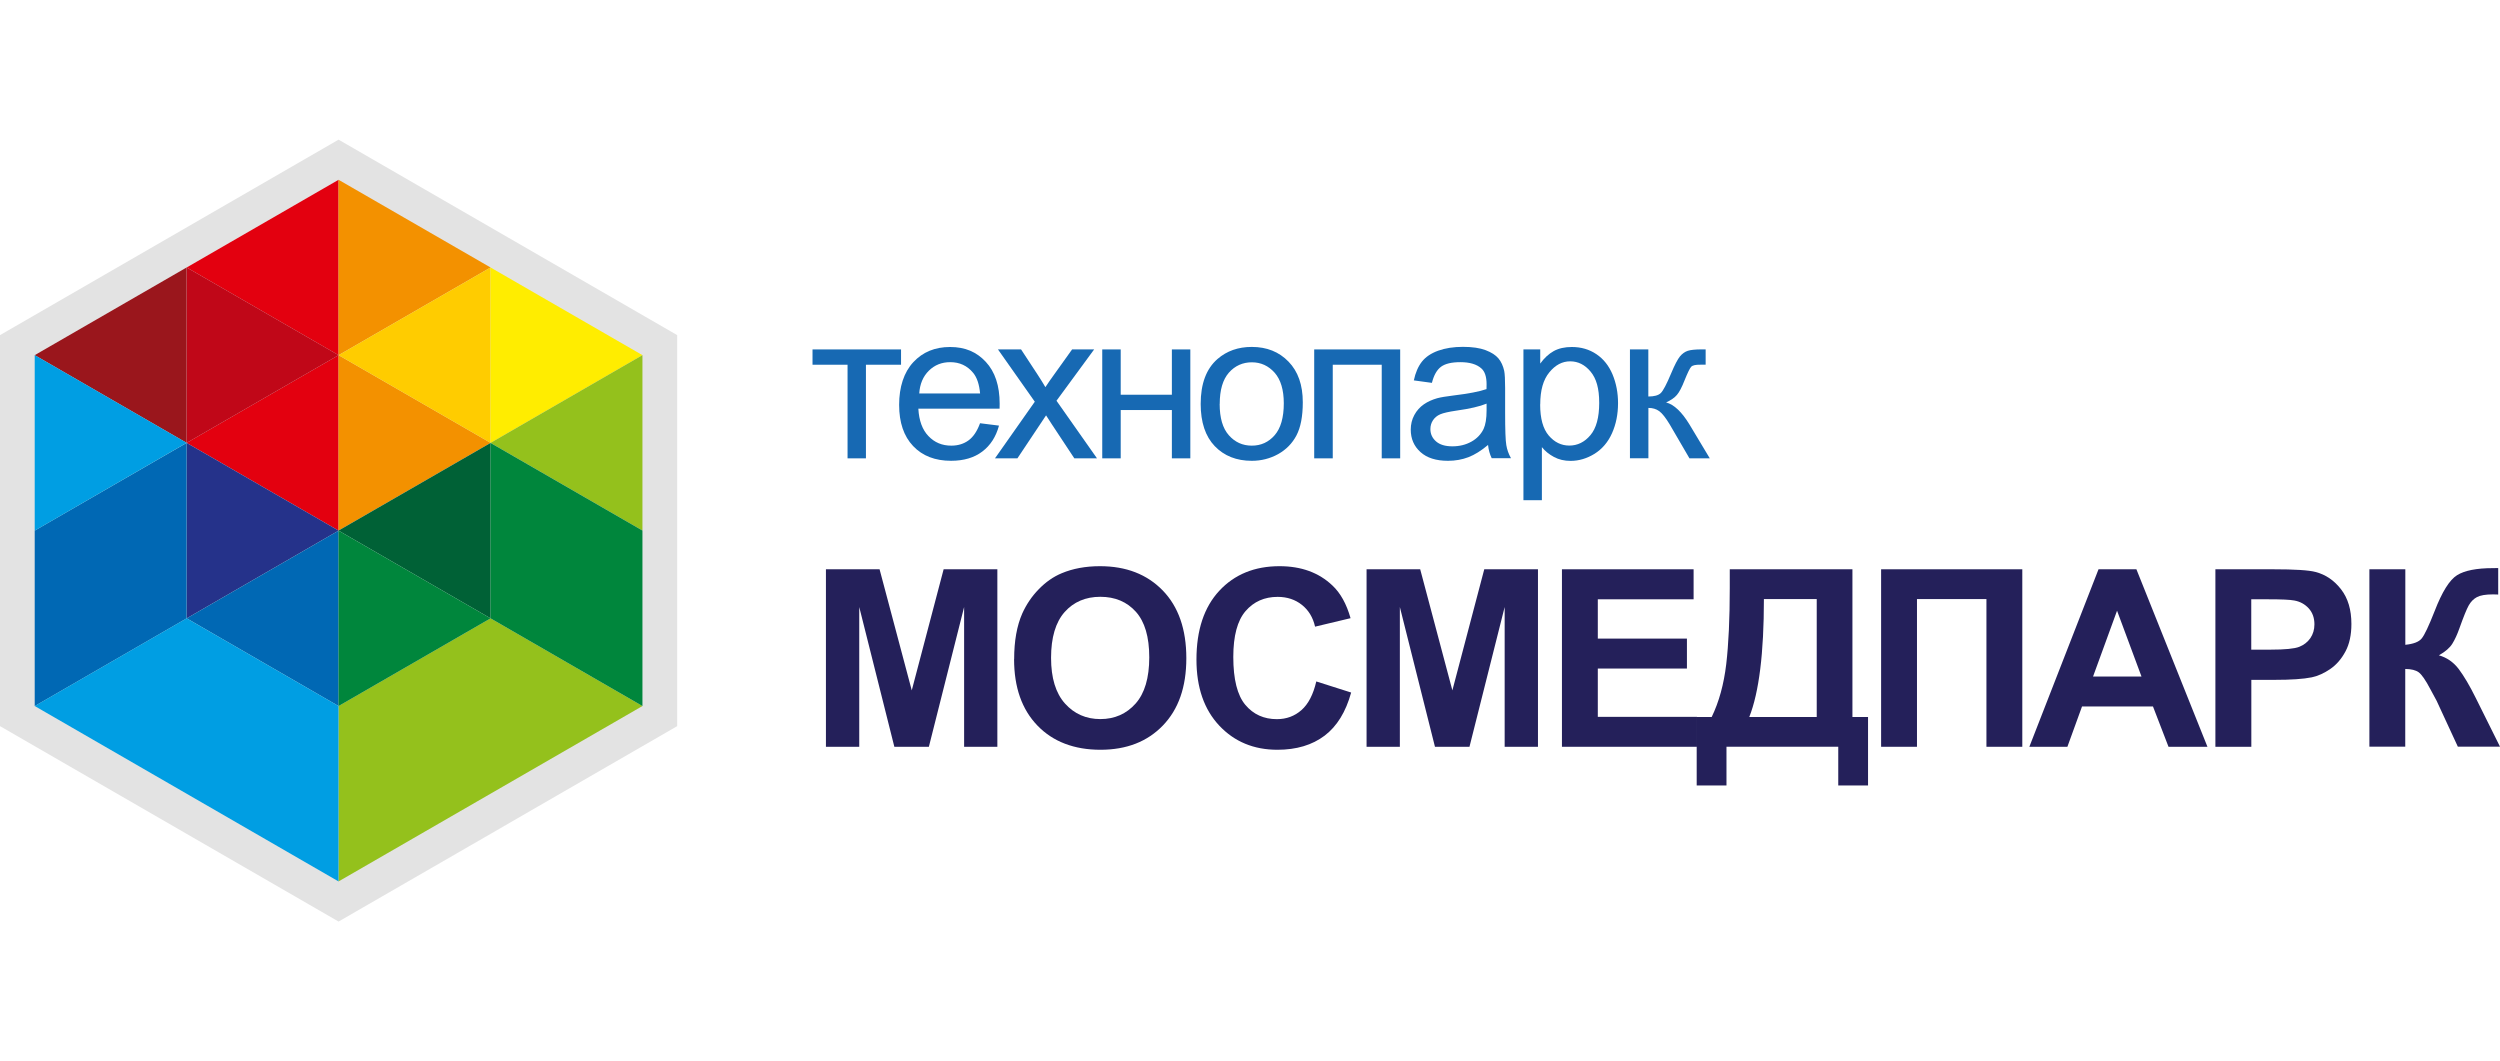 <?xml version="1.0" encoding="UTF-8"?> <svg xmlns="http://www.w3.org/2000/svg" width="139" height="59" viewBox="0 0 139 59" fill="none"><g clip-path="url(#clip0_20698_1142)"><g clip-path="url(#clip1_20698_1142)"><path d="M28.238 45.805L18.824 51.24L28.238 45.809V45.805Z" fill="#E3E3E3"></path><path d="M28.238 13.198L18.824 7.764L9.414 13.198L0 18.633V29.499V29.503V40.373L18.824 51.239L37.652 40.373V29.499V18.633L28.238 13.198Z" fill="#E3E3E3"></path><path d="M45.176 19.428H50.098V20.279H48.146V25.484H47.124V20.279H45.176V19.428Z" fill="#1769B3"></path><path d="M54.484 23.531L55.544 23.664C55.377 24.282 55.068 24.765 54.614 25.107C54.163 25.449 53.584 25.62 52.879 25.62C51.994 25.62 51.289 25.349 50.772 24.803C50.251 24.256 49.992 23.493 49.992 22.509C49.992 21.524 50.255 20.699 50.781 20.136C51.306 19.572 51.986 19.293 52.824 19.293C53.663 19.293 54.297 19.568 54.81 20.119C55.323 20.669 55.581 21.445 55.581 22.446C55.581 22.509 55.581 22.596 55.577 22.722H51.06C51.097 23.389 51.285 23.898 51.623 24.248C51.961 24.603 52.382 24.778 52.891 24.778C53.267 24.778 53.588 24.678 53.855 24.482C54.121 24.286 54.33 23.969 54.489 23.535M51.11 21.875H54.493C54.447 21.366 54.318 20.982 54.105 20.728C53.779 20.332 53.354 20.136 52.833 20.136C52.361 20.136 51.965 20.294 51.644 20.611C51.323 20.928 51.143 21.349 51.11 21.879V21.875Z" fill="#1769B3"></path><path d="M55.32 25.484L57.535 22.335L55.487 19.428H56.772L57.702 20.846C57.877 21.117 58.019 21.342 58.123 21.526C58.29 21.276 58.444 21.05 58.586 20.858L59.608 19.428H60.834L58.741 22.281L60.993 25.484H59.733L58.49 23.603L58.161 23.094L56.568 25.484H55.325H55.32Z" fill="#1769B3"></path><path d="M61.285 19.428H62.311V21.947H65.156V19.428H66.182V25.484H65.156V22.798H62.311V25.484H61.285V19.428Z" fill="#1769B3"></path><path d="M66.758 22.455C66.758 21.333 67.071 20.503 67.692 19.961C68.213 19.51 68.847 19.289 69.598 19.289C70.433 19.289 71.112 19.56 71.642 20.107C72.172 20.653 72.435 21.404 72.435 22.367C72.435 23.147 72.318 23.76 72.084 24.207C71.851 24.653 71.509 24.999 71.062 25.25C70.616 25.496 70.128 25.621 69.598 25.621C68.752 25.621 68.063 25.35 67.542 24.807C67.021 24.265 66.758 23.481 66.758 22.459M67.813 22.455C67.813 23.231 67.98 23.811 68.322 24.198C68.66 24.582 69.085 24.778 69.598 24.778C70.111 24.778 70.533 24.586 70.871 24.198C71.208 23.811 71.379 23.218 71.379 22.426C71.379 21.675 71.208 21.108 70.871 20.724C70.528 20.34 70.107 20.144 69.603 20.144C69.098 20.144 68.664 20.336 68.326 20.72C67.988 21.104 67.817 21.683 67.817 22.459L67.813 22.455Z" fill="#1769B3"></path><path d="M73.07 19.428H77.85V25.484H76.824V20.279H74.101V25.484H73.07V19.428Z" fill="#1769B3"></path><path d="M82.738 24.737C82.358 25.058 81.991 25.287 81.641 25.421C81.29 25.554 80.911 25.621 80.51 25.621C79.843 25.621 79.334 25.458 78.976 25.133C78.617 24.808 78.438 24.395 78.438 23.886C78.438 23.59 78.504 23.319 78.638 23.073C78.771 22.826 78.951 22.63 79.167 22.48C79.384 22.33 79.63 22.222 79.906 22.142C80.106 22.088 80.41 22.038 80.819 21.988C81.649 21.888 82.258 21.771 82.65 21.634C82.654 21.492 82.654 21.404 82.654 21.366C82.654 20.949 82.558 20.653 82.362 20.482C82.1 20.249 81.712 20.136 81.195 20.136C80.711 20.136 80.356 20.22 80.123 20.39C79.893 20.561 79.722 20.858 79.614 21.287L78.609 21.15C78.7 20.72 78.85 20.374 79.059 20.107C79.267 19.844 79.572 19.64 79.964 19.498C80.36 19.356 80.819 19.285 81.341 19.285C81.862 19.285 82.279 19.348 82.6 19.469C82.921 19.59 83.159 19.744 83.313 19.927C83.468 20.111 83.572 20.345 83.635 20.624C83.668 20.799 83.685 21.116 83.685 21.571V22.939C83.685 23.894 83.706 24.499 83.751 24.749C83.793 25.004 83.881 25.246 84.01 25.475H82.938C82.834 25.262 82.763 25.012 82.734 24.728M82.65 22.443C82.279 22.597 81.72 22.726 80.974 22.831C80.552 22.893 80.252 22.96 80.077 23.035C79.901 23.11 79.768 23.223 79.672 23.369C79.576 23.515 79.53 23.677 79.53 23.857C79.53 24.132 79.635 24.357 79.843 24.541C80.052 24.724 80.352 24.816 80.752 24.816C81.153 24.816 81.499 24.728 81.808 24.557C82.116 24.386 82.342 24.149 82.488 23.848C82.596 23.615 82.654 23.273 82.654 22.822V22.447L82.65 22.443Z" fill="#1769B3"></path><path d="M84.703 27.806V19.426H85.637V20.215C85.859 19.906 86.109 19.677 86.384 19.522C86.663 19.368 86.997 19.293 87.393 19.293C87.911 19.293 88.365 19.426 88.761 19.693C89.158 19.96 89.454 20.336 89.658 20.82C89.859 21.303 89.963 21.837 89.963 22.413C89.963 23.034 89.85 23.589 89.629 24.085C89.408 24.582 89.083 24.961 88.661 25.228C88.236 25.491 87.79 25.625 87.323 25.625C86.981 25.625 86.672 25.554 86.401 25.408C86.13 25.262 85.904 25.082 85.729 24.861V27.81H84.703V27.806ZM85.633 22.488C85.633 23.268 85.792 23.844 86.109 24.215C86.426 24.586 86.805 24.774 87.256 24.774C87.706 24.774 88.103 24.582 88.428 24.194C88.753 23.81 88.916 23.21 88.916 22.4C88.916 21.591 88.757 21.049 88.44 20.665C88.123 20.282 87.744 20.09 87.302 20.09C86.86 20.09 86.476 20.294 86.142 20.703C85.804 21.111 85.637 21.704 85.637 22.484L85.633 22.488Z" fill="#1769B3"></path><path d="M90.621 19.426H91.647V22.046C91.972 22.046 92.202 21.983 92.335 21.858C92.469 21.733 92.661 21.366 92.915 20.761C93.115 20.281 93.282 19.968 93.407 19.814C93.532 19.664 93.678 19.559 93.841 19.505C94.004 19.451 94.267 19.426 94.629 19.426H94.834V20.277H94.55C94.279 20.273 94.108 20.31 94.033 20.39C93.954 20.473 93.833 20.723 93.666 21.136C93.512 21.532 93.366 21.808 93.236 21.958C93.107 22.112 92.907 22.25 92.636 22.375C93.078 22.492 93.512 22.905 93.937 23.605L95.063 25.482H93.933L92.84 23.605C92.615 23.23 92.419 22.98 92.252 22.859C92.085 22.738 91.885 22.68 91.651 22.68V25.478H90.625V19.422L90.621 19.426Z" fill="#1769B3"></path><path d="M45.922 41.521V31.652H48.904L50.694 38.384L52.466 31.652H55.453V41.521H53.605V33.75L51.645 41.521H49.726L47.774 33.75V41.521H45.922Z" fill="#24205A"></path><path d="M56.387 36.644C56.387 35.639 56.537 34.796 56.837 34.112C57.063 33.612 57.367 33.157 57.755 32.761C58.143 32.361 58.568 32.064 59.031 31.872C59.645 31.614 60.354 31.48 61.159 31.48C62.614 31.48 63.774 31.931 64.65 32.832C65.522 33.733 65.96 34.988 65.96 36.594C65.96 38.2 65.526 39.435 64.658 40.336C63.791 41.236 62.635 41.687 61.184 41.687C59.732 41.687 58.548 41.241 57.684 40.344C56.817 39.447 56.383 38.217 56.383 36.644M58.439 36.578C58.439 37.695 58.698 38.542 59.215 39.118C59.732 39.693 60.387 39.981 61.179 39.981C61.972 39.981 62.627 39.693 63.136 39.122C63.645 38.55 63.899 37.691 63.899 36.548C63.899 35.405 63.649 34.571 63.157 34.017C62.66 33.462 62.001 33.182 61.179 33.182C60.358 33.182 59.695 33.466 59.194 34.029C58.694 34.592 58.439 35.443 58.439 36.578Z" fill="#24205A"></path><path d="M73.193 37.891L75.124 38.505C74.828 39.581 74.336 40.382 73.648 40.903C72.959 41.424 72.083 41.687 71.024 41.687C69.714 41.687 68.634 41.241 67.791 40.344C66.949 39.447 66.523 38.225 66.523 36.673C66.523 35.03 66.949 33.754 67.796 32.844C68.642 31.935 69.76 31.48 71.141 31.48C72.346 31.48 73.326 31.835 74.081 32.552C74.532 32.974 74.865 33.578 75.091 34.371L73.118 34.842C73.001 34.329 72.759 33.929 72.388 33.633C72.017 33.337 71.566 33.186 71.037 33.186C70.307 33.186 69.71 33.449 69.255 33.975C68.801 34.5 68.571 35.351 68.571 36.527C68.571 37.775 68.797 38.663 69.243 39.193C69.689 39.722 70.273 39.985 70.995 39.985C71.525 39.985 71.979 39.818 72.363 39.48C72.743 39.143 73.018 38.613 73.185 37.891" fill="#24205A"></path><path d="M75.981 41.521V31.652H78.963L80.752 38.384L82.525 31.652H85.511V41.521H83.659V33.75L81.703 41.521H79.784L77.832 33.75V41.521H75.981Z" fill="#24205A"></path><path d="M86.844 41.521V31.652H94.164V33.321H88.838V35.506H93.793V37.171H88.838V39.857H94.352V41.521H86.844Z" fill="#24205A"></path><path d="M96.175 31.652H102.995V39.865H103.863V43.673H102.207V41.517H95.992V43.673H94.336V39.865H95.17C95.579 39.023 95.846 38.042 95.979 36.925C96.109 35.811 96.175 34.401 96.175 32.695V31.652ZM98.073 33.308C98.073 36.307 97.802 38.493 97.26 39.865H101.01V33.308H98.073Z" fill="#24205A"></path><path d="M104.59 31.652H112.44V41.521H110.446V33.308H106.584V41.521H104.59V31.652Z" fill="#24205A"></path><path d="M122.738 41.521H120.569L119.706 39.281H115.76L114.947 41.521H112.832L116.678 31.652H118.784L122.734 41.521H122.738ZM119.068 37.617L117.708 33.955L116.373 37.617H119.064H119.068Z" fill="#24205A"></path><path d="M123.176 41.521V31.652H126.375C127.585 31.652 128.377 31.702 128.744 31.802C129.311 31.948 129.783 32.274 130.166 32.77C130.55 33.267 130.738 33.909 130.738 34.693C130.738 35.298 130.629 35.807 130.408 36.22C130.187 36.633 129.908 36.958 129.57 37.191C129.232 37.425 128.886 37.584 128.536 37.659C128.06 37.755 127.372 37.8 126.471 37.8H125.174V41.521H123.18H123.176ZM125.17 33.321V36.12H126.258C127.042 36.12 127.568 36.069 127.835 35.965C128.098 35.861 128.306 35.698 128.456 35.481C128.606 35.26 128.682 35.006 128.682 34.714C128.682 34.355 128.577 34.059 128.365 33.825C128.152 33.592 127.885 33.446 127.564 33.388C127.326 33.342 126.846 33.321 126.129 33.321H125.165H125.17Z" fill="#24205A"></path><path d="M131.742 31.651H133.736V35.851C134.183 35.805 134.483 35.693 134.637 35.509C134.796 35.325 135.038 34.812 135.367 33.974C135.78 32.906 136.193 32.243 136.614 31.98C137.027 31.722 137.695 31.588 138.612 31.588C138.658 31.588 138.754 31.588 138.9 31.584V33.056L138.616 33.048C138.208 33.048 137.907 33.098 137.72 33.198C137.532 33.298 137.378 33.453 137.261 33.661C137.144 33.87 136.973 34.291 136.744 34.933C136.623 35.275 136.493 35.559 136.351 35.788C136.21 36.018 135.959 36.235 135.601 36.435C136.047 36.56 136.41 36.815 136.702 37.194C136.99 37.578 137.311 38.116 137.653 38.808L139 41.515H136.656L135.476 38.963C135.459 38.925 135.421 38.858 135.363 38.754C135.342 38.717 135.259 38.562 135.113 38.291C134.858 37.807 134.646 37.503 134.483 37.382C134.32 37.261 134.07 37.198 133.732 37.194V41.515H131.738V31.646L131.742 31.651Z" fill="#24205A"></path><path d="M10.379 24.622V24.626L18.825 29.502V29.498V19.746L10.379 24.622Z" fill="#E3000F"></path><path d="M10.379 24.627V34.379L18.825 29.503L10.379 24.627Z" fill="#25328A"></path><path d="M27.275 24.626V24.622L18.824 19.746V29.498L27.275 24.626Z" fill="#F39100"></path><path d="M18.824 29.503L27.275 34.379V24.627L18.824 29.499V29.503Z" fill="#006136"></path><path d="M18.825 19.748V9.996L10.379 14.872L18.825 19.748Z" fill="#E3000F"></path><path d="M27.275 14.872L18.824 9.996V19.748L27.275 14.872Z" fill="#F39100"></path><path d="M27.275 44.133L18.824 49.009L27.275 44.133Z" fill="#1A1A18"></path><path d="M27.273 44.132L35.72 39.256L27.273 44.132Z" fill="#1A1A18"></path><path d="M18.824 19.747L27.275 24.623V14.871L18.824 19.747Z" fill="#FFCC00"></path><path d="M27.273 24.627L35.72 19.747L27.273 14.871V24.623V24.627Z" fill="#FFED00"></path><path d="M10.379 44.133L18.825 49.009L10.379 44.133Z" fill="#1A1A18"></path><path d="M10.379 34.38L18.825 39.256V29.504L10.379 34.38Z" fill="#0068B4"></path><path d="M10.376 24.625L1.93 29.501V29.505V39.257L10.376 34.381V24.629V24.625Z" fill="#0068B4"></path><path d="M10.376 24.623V14.871L1.93 19.747L10.376 24.623Z" fill="#9A161C"></path><path d="M27.273 24.626L35.72 29.498V19.746L27.273 24.626Z" fill="#94C11C"></path><path d="M18.824 39.255V49.007L35.721 39.255L27.275 34.379L18.824 39.255Z" fill="#94C11C"></path><path d="M18.825 19.747L10.379 14.871V24.623L18.825 19.747Z" fill="#C00718"></path><path d="M18.824 39.256L27.275 34.38L18.824 29.504V39.256Z" fill="#00863C"></path><path d="M27.273 24.627V34.379L35.72 39.255V29.499L27.273 24.627Z" fill="#00863C"></path><path d="M10.376 34.379L1.93 39.255L18.822 49.007V39.255L10.376 34.379Z" fill="#009EE3"></path><path d="M1.93 19.746V29.502L10.376 24.622L1.93 19.746Z" fill="#009EE3"></path></g></g><defs><clipPath id="clip0_20698_1142"><rect width="139" height="59" fill="white"></rect></clipPath><clipPath id="clip1_20698_1142"><rect width="139" height="43.475" fill="white" transform="translate(0 7.764)"></rect></clipPath></defs></svg> 